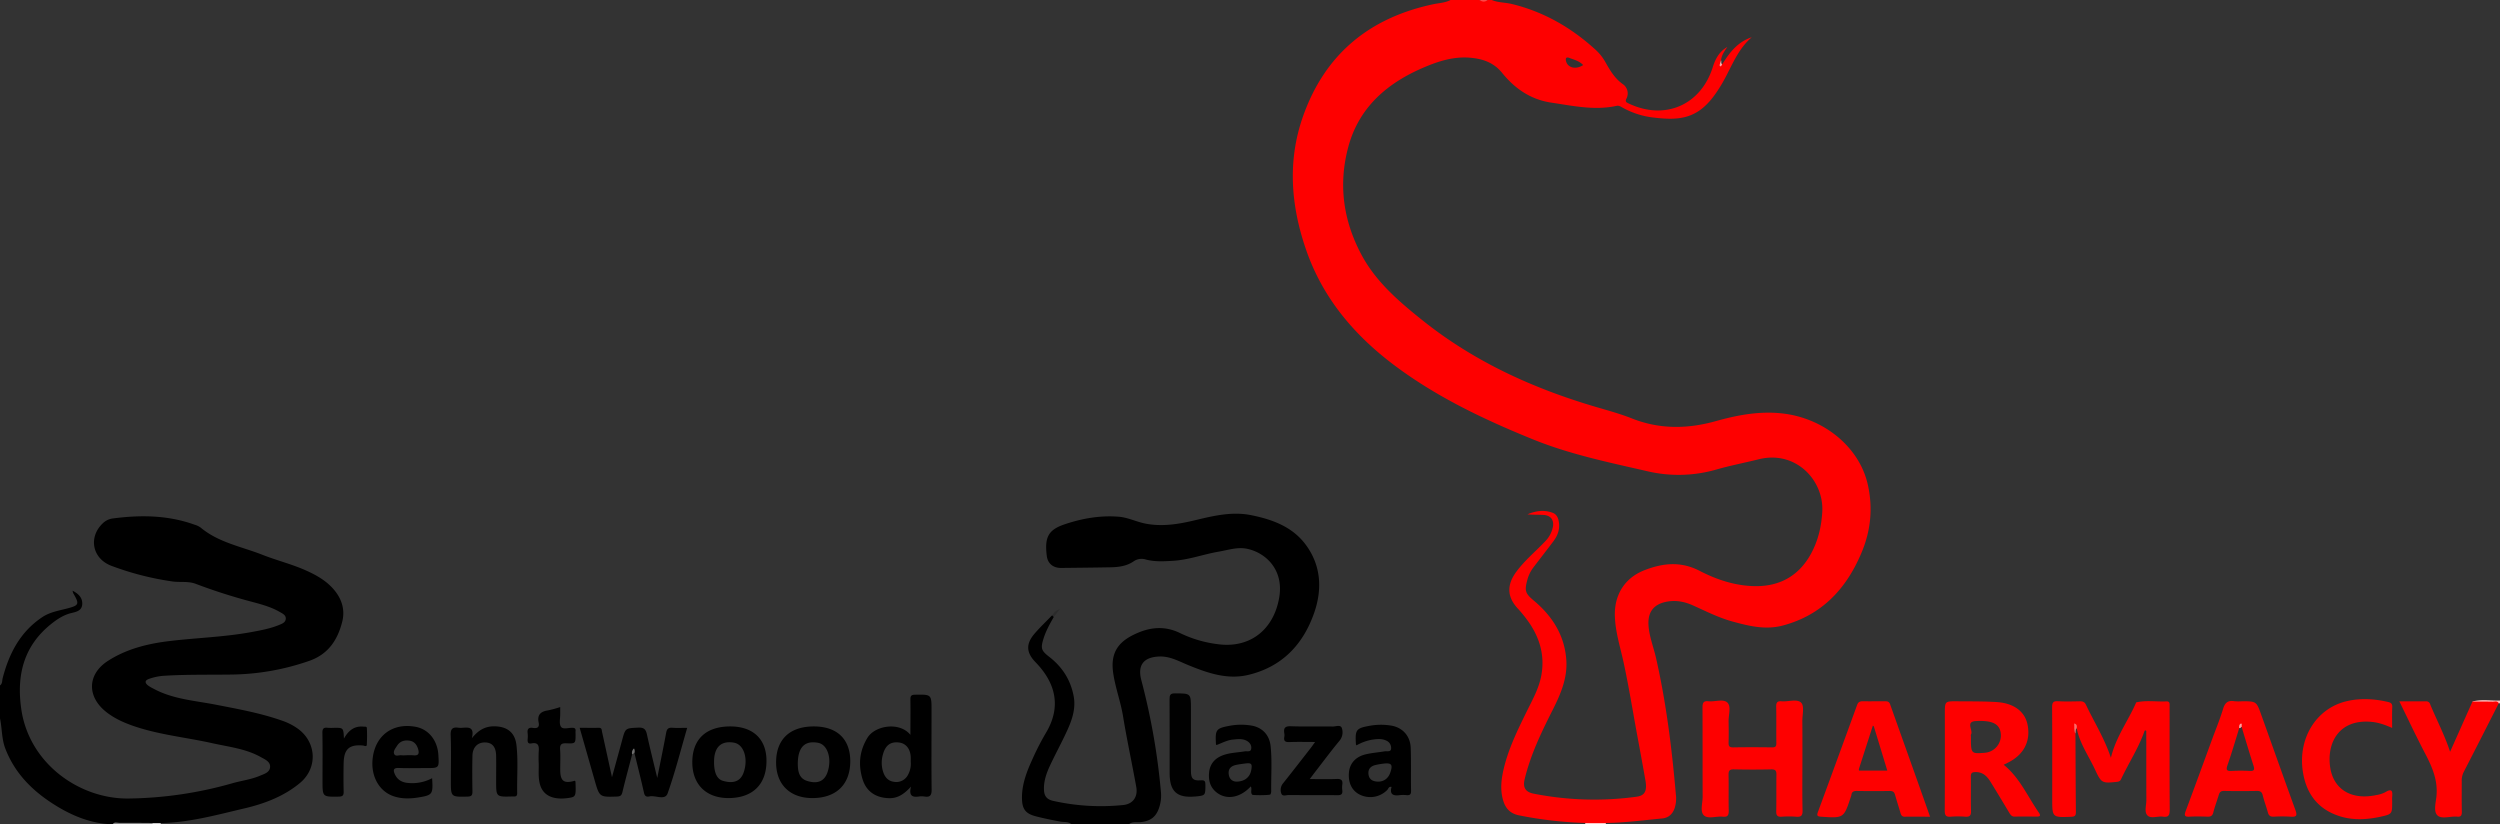 <?xml version="1.0" encoding="UTF-8"?> <svg xmlns="http://www.w3.org/2000/svg" viewBox="0 0 1820 600"><rect x="0" y="0" width="1820" height="600" fill="#333333" stroke="none"/> <defs> <style>.cls-1{fill:#fe0000;}.cls-2{fill:gray;}.cls-3{fill:#feb7b7;}.cls-4{fill:#fec2c2;}.cls-5{fill:#fe4646;}.cls-6{fill:#c4c4c4;}.cls-7{fill:#010101;}.cls-8{fill:#2b2b2b;}.cls-9{fill:#6f6f6f;}.cls-10{fill:#fe6b6b;}.cls-11{fill:#fea7a7;}.cls-12{fill:#fefdfd;}.cls-13{fill:#fea0a0;}</style> </defs> <title>brentwood</title> <g id="Слой_2" data-name="Слой 2"> <g id="Слой_1-2" data-name="Слой 1"> <path class="cls-1" d="M1359.57,352c-6.45-27.13-32.46-48-62.77-51.1-16.45-1.7-32.22,1.35-47.77,5.7-20.68,5.78-40.87,6-61.08-2-8.63-3.43-17.67-5.85-26.59-8.49-45.69-13.5-88.38-33-125.82-62.94-17.35-13.88-34.14-28.21-44.75-48.39-13-24.68-16.44-50.58-9.35-77.4,7.72-29.2,28.36-46.9,55.19-58.32,10.61-4.52,21.48-8,33.33-7.06,9.31.75,17.4,3.43,23.59,11.07,9.28,11.44,20.74,19.41,35.81,21.65,15.78,2.34,31.44,5.85,47.48,2.35,1.69-.37,2.95.47,4.2,1.18a60.23,60.23,0,0,0,22.66,7.32c11.8,1.37,23.67,2.07,34.1-5.56,6.32-4.62,10.72-10.83,14.77-17.37,7.39-11.94,11.51-25.95,22.71-35.52-10.29,3.34-16.23,11.2-21.54,19.75-2.25-.42-1-1.82-.82-2.92.35-3.78,2.5-6.73,4.58-9.75-5.79,3.28-8.67,8.51-10.58,14.63-8.69,27.72-34.91,39-61.16,26.54-1.76-.83-2.81-1.3-1.75-3.5a8.2,8.2,0,0,0-2.72-10.71c-5.94-4.26-9.31-10.19-12.75-16.27a36,36,0,0,0-7.21-8.89c-17.5-15.91-37.41-27.39-60.55-33.05C1095.88,1.71,1090.71,2,1086,0h-3a7.62,7.62,0,0,1-6,0h-21c-3.81,2-8.13,2.18-12.21,3C997,12.83,964.58,39.38,948.6,84.71c-11.37,32.23-8.89,64.6,2,96.45,12.22,35.92,35.67,63.41,65.79,85.74,30.58,22.67,64.65,38.78,99.69,53,26.91,10.91,55.3,16.75,83.5,23.23a99.34,99.34,0,0,0,50.3-1.41c10.08-2.87,20.37-4.85,30.52-7.38,27-6.7,47.51,15.45,46.22,38.18-.62,10.8-3,21-8.19,30.57-8.74,16-22.55,23.76-40.4,23.63-14.34-.12-28-4.58-40.59-11.09-13.77-7.15-26.82-5.77-40.32-.5-14.6,5.71-22.11,18.25-21.49,33.83.46,11.47,3.93,22.17,6.33,33.19,3.85,17.7,6.69,35.63,10,53.46,2,10.8,4,21.59,5.89,32.4,1.4,7.87-.44,11.22-6.41,12a227,227,0,0,1-75-2.24c-5.92-1.18-7.93-4.52-6.5-10.46,4.3-17.93,12.26-34.34,20.51-50.69,5.63-11.15,10.63-22.77,9.86-35.64-1.09-18.2-10.11-32.41-23.84-43.87-6-5-6.7-7.1-4.64-14.68a26,26,0,0,1,4.23-9c4.92-6.5,10-12.93,14.86-19.44,3-4,4.68-8.43,4-13.51-.39-3.1-1.46-6-4.63-7.18-6.26-2.34-12.37-1.39-18.31,1.14,4,.41,8,.19,12,.47,5.14.35,7.59,4,6.45,9a20.37,20.37,0,0,1-5,9.61c-7.14,7.65-15.35,14.26-21.61,22.79-6.9,9.41-6.74,18,.82,26.36a100,100,0,0,1,8.18,10.08c8,11.5,11.78,24,9.4,38.19-1.63,9.74-6.38,18.13-10.63,26.76-6.76,13.72-13.51,27.43-17,42.46-1.67,7.22-2.45,14.48-.53,21.74,1.64,6.18,5,10.4,12,11.72a290.6,290.6,0,0,0,48,5.51,66.13,66.13,0,0,0,15.08,0c13.67-.15,27.2-2,40.78-3.28,4.66-.43,7.56-3,9.16-7.31a23.41,23.41,0,0,0,.93-10.37c-2.89-33.34-7-66.49-14.43-99.19-1.8-7.94-4.95-15.59-5.47-23.79-.64-10,4.1-15.63,13.91-17.27,6.51-1.08,12.54.17,18.44,2.81,9.39,4.21,18.58,8.91,28.57,11.67,12.08,3.33,24.19,6.33,36.79,3C1326,447.93,1343.9,429,1355,402.8,1362,386.42,1363.71,369.42,1359.57,352ZM1142.51,42.17c3.48,1.36,7.27,2.21,10,5.17-5.07,3.49-11.06,2.13-12.39-2.66C1139.54,42.53,1140.09,41.23,1142.51,42.17Z"></path> <path d="M0,499c1.84-1.32,1.47-3.49,1.94-5.3,4.68-18,12.82-33.77,28.87-44.44,5.43-3.61,11.7-4.64,17.78-6.21,9-2.33,9.43-3.13,4.74-11.16a9.55,9.55,0,0,1-.49-1.86c4.55,2.36,7.44,5.37,7,10.18-.42,4.2-3.92,5.16-7.54,6-5.79,1.31-10.69,4.54-15.24,8.2-20,16.1-25.08,37.44-21.58,61.77,5.73,39.88,42.65,65.72,78.41,65.14a287.85,287.85,0,0,0,75.22-11.09c6.69-1.92,13.71-2.74,20.16-5.49,3.13-1.33,7.27-2.45,7.37-6.55.09-3.74-3.68-5.3-6.53-6.9C179,545,166.45,543.73,154.32,541c-18.64-4.15-37.78-6-56-12.09-7.58-2.55-14.87-5.7-21.19-10.76C63.08,506.91,63.59,490.66,78.77,481c12.78-8.17,27.16-12,42.13-14,20.94-2.7,42.12-3.07,62.93-7,6.55-1.22,13.08-2.45,19.27-5,2.11-.87,4.67-1.71,4.94-4.4s-2.21-3.87-4.2-5c-6.24-3.64-13.16-5.54-20-7.37a407.64,407.64,0,0,1-41.25-13.16c-5.69-2.18-11.53-.93-17.27-1.8A210.7,210.7,0,0,1,81,411.88c-14.12-5.42-16.86-21.3-5.69-31.37a12.9,12.9,0,0,1,7.17-3.12c20-2.59,39.81-2.38,59.08,4.56a14.67,14.67,0,0,1,4.49,2.11c13.15,11,29.91,13.86,45.22,19.92,10.17,4,20.87,6.63,30.9,11.06,8.12,3.59,15.81,7.88,21.5,14.92,5.42,6.71,7.6,14.38,5.42,22.87-3.39,13.21-10.16,23.42-23.86,28.25a177.92,177.92,0,0,1-57.21,10c-16.15.21-32.3-.11-48.43.87a40.49,40.49,0,0,0-11.17,2.3c-3,1.08-3.07,2.76-.81,4.65a23.15,23.15,0,0,0,3.81,2.29C125.61,509,141.61,510,157.05,513c16.63,3.25,33.31,6.23,49.33,12a44.24,44.24,0,0,1,9.32,4.71c14.72,9.62,16.15,29.14,2.59,40.37-11.76,9.74-25.89,15.05-40.47,18.46-20,4.69-40,10.29-60.79,10.65-2.09.73-4.25.2-6.37.36-9.55.31-19.13-.64-28.67.52H81c-15.36-.69-29-6.38-41.77-14.49-15.81-10-28.47-22.72-35.36-40.62C1.12,537.75,1.55,530.24,0,523Z"></path> <path d="M780,600c-2.27-2-5.21-1.38-7.84-1.85-6-1.08-12-2.31-18-3.85-7-1.82-9.83-4.77-10.13-12.07-.43-10.59,3.31-20.22,7.6-29.6a189.32,189.32,0,0,1,9.75-19c11.38-18.92,7.3-36.27-7.48-51.5-6.86-7.07-7.19-13.34-.71-20.88,4-4.64,8.47-8.87,12.73-13.29,1-.19,1.48.17,1.2,1.24-2.86,5-5.7,10.1-7.44,15.7-2.18,7-1.71,8.73,4.05,13.18,9.46,7.3,15.56,16.64,17.86,28.49,1.68,8.65-.81,16.56-4.19,24.17-4,8.94-8.75,17.51-12.9,26.37-2.54,5.42-4.59,11.07-4.51,17.23.06,4.62,1.54,7.55,6.74,8.7a158.86,158.86,0,0,0,51.08,3c6.83-.71,10.71-5.8,9.39-13.15-3.08-17.18-6.81-34.25-9.63-51.48-1.75-10.68-5.63-20.76-7.18-31.54-2.25-15.63,4.57-23.39,17.55-29,10.3-4.49,20.67-5.17,31.26.07A87.6,87.6,0,0,0,886.82,469c23.35,3.06,40.51-10.75,44.46-34.05,3.48-20.54-10.18-32.68-23.42-35.43-7-1.46-13.83.92-20.68,2.09-11.13,1.91-21.83,6-33.19,6.65-6.64.41-13.31.81-19.86-.94a10.17,10.17,0,0,0-8.94,1.4c-5,3.41-10.81,4.16-16.68,4.27-12,.22-24,.34-36,.47-5.66.06-9.72-3.05-10.44-8.67-1.77-13.82,1.2-19.12,13-23.1,12.75-4.29,25.78-6.57,39.24-5.53,6.67.51,12.74,3.63,19.23,4.95,12.55,2.55,24.81.43,37-2.51,13.28-3.19,26.62-6.33,40.38-3.54,15.27,3.09,29.79,8.33,39.49,21.28,11.24,15,12.32,32.2,6.44,49.41-8,23.32-23.42,39.65-48,45.56-15.3,3.67-29.56-1.3-43.54-7-6.9-2.79-13.41-6.64-21.28-6.37-11.42.39-16.09,6.21-13.14,17.27a486.28,486.28,0,0,1,14.28,81.46A27.56,27.56,0,0,1,844,587.51c-2.2,7.09-6.3,10.24-13.64,11-2.81.31-5.88-.59-8.4,1.45Z"></path> <path class="cls-2" d="M82,600c1.34-1.91,3.32-.93,5-.94,8-.08,16.07,0,24.1.08q.42.32.25.6T111,600Z"></path> <path class="cls-3" d="M1820,512a9.06,9.06,0,0,1-.91,0c-5.05.93-10.15.46-15.23.39-1.47,0-3-.24-3.93-1.63,6.62-2,13.38-.53,20.07-.79Z"></path> <path class="cls-4" d="M1154,599.14l15.08,0a2.08,2.08,0,0,0,0,.88h-15A3.63,3.63,0,0,0,1154,599.14Z"></path> <path class="cls-5" d="M1083,0c-2,1.69-4,1.4-6,0Z"></path> <path class="cls-6" d="M111,600a2.77,2.77,0,0,1,.06-.87h6a1.67,1.67,0,0,0,0,.88Z"></path> <path d="M460.21,549.17c-2.39,9.16-4.89,18.3-7.09,27.5-.58,2.44-1.55,3.14-4,3.22-12.69.41-12.69.48-16.26-12L422,529.85c4.9,0,9.46.05,14,0,2.34,0,2,1.75,2.32,3.09,2.33,10.54,4.62,21.09,7.2,32.87,2.66-9.7,5.06-18.3,7.37-26.93,2.42-9,2.4-8.7,11.83-9.17,4.47-.22,5.53,1.65,6.33,5.32,2.19,10,4.7,19.92,7.42,31.32,2.38-11.92,4.55-22.32,6.46-32.75.51-2.79,1.45-4,4.48-3.8,3.44.28,6.93.06,10.87.06-4.74,16.27-8.76,32.24-14.24,47.68-1.94,5.46-8.82,1.21-13.32,2.26-1.91.45-3.31-.05-3.88-2.57-2.16-9.73-4.62-19.38-7-29.07a2,2,0,0,1-.07-2.77C460.87,546.47,460.79,547.93,460.21,549.17Z"></path> <path d="M678.16,517.4c0-12,0-11.84-12-11.65-3.11,0-3.42,1.24-3.38,3.81.13,8.11,0,16.22,0,25.43-7.82-9.74-25.79-6.92-31.3,2.16-5.89,9.71-6.73,19.68-3.53,30.14,2.76,9,9.69,13.5,19.12,13.78,6.52.2,11.15-3,16.16-8.45-1.79,6.81,1.06,7.91,5.7,7.24a13.68,13.68,0,0,1,4,0c4,.64,5.35-.68,5.29-5C678,555.71,678.16,536.55,678.16,517.4Zm-17.23,46.85a9.5,9.5,0,0,1-10,4.92c-4.14-.49-6.52-3.14-7.82-6.72a21.66,21.66,0,0,1-.2-13.69c1.84-6.35,5.6-9,11.67-8.2,5,.63,8.19,4.7,8.44,10.64.05,1,0,2,0,3.41A16.6,16.6,0,0,1,660.93,564.25Z"></path> <path d="M531.64,528.84c-17.7,0-27.65,9.39-27.64,26.1,0,16.06,10,26,26.19,26.06,17.7,0,27.85-9.9,27.81-27.14C558,538.07,548.24,528.84,531.64,528.84Zm9.71,33.6c-2.49,7-8.26,8-15.09,6-4.52-1.33-6.46-6.24-6.43-13.88,0-10.42,4.92-15.31,13.92-14a12.23,12.23,0,0,1,1.46.31C541.9,542.79,544.73,552.91,541.35,562.44Z"></path> <path d="M592.48,528.84c-17.57,0-27.52,9.5-27.48,26.25,0,16,10.12,25.9,26.34,25.91,17.42,0,27.61-9.86,27.66-26.8C619,538.08,609.39,528.84,592.48,528.84Zm9.92,33.44c-2.51,7.26-8.25,8.38-15,6.17-6.22-2-6.51-8.1-6.61-12.18,0-12,4.77-16.93,13.75-15.68a12.85,12.85,0,0,1,1.94.4C602.91,543,605.62,553,602.4,562.28Z"></path> <path d="M343.52,537.42c5.14-6.41,10.36-8.87,17-8.65,8.91.3,14.42,4.63,15.46,13.66,1.33,11.6.29,23.29.54,34.94,0,1.59-.49,2.58-2.28,2.46-.5,0-1,0-1.5,0-11.55.32-11.55.32-11.55-11.14,0-6.16.09-12.33,0-18.49-.13-6.53-2.88-9.67-8.18-9.71s-8.94,3.52-9.07,9.7c-.19,8.66-.15,17.32,0,26,0,2.77-.69,3.67-3.59,3.73-12.13.27-12.13.37-12.13-11.64,0-11,.29-22-.13-33-.19-4.85,1.52-6.12,5.83-5.48a14.09,14.09,0,0,0,3,0C341.14,529.53,345.51,529.09,343.52,537.42Z"></path> <path d="M290.29,559.09c6.65.27,13.31.07,20,.07,9.43,0,9.43,0,8.84-9.62-.65-10.61-7.16-18.66-16.5-20.41-16.88-3.16-29.7,6.46-31.39,23.55C270,565.17,276,576,286.4,579.61c5.8,2,11.85,1.93,17.76,1,10.87-1.73,11.17-2.33,10.42-14.09A30.49,30.49,0,0,1,297.27,570c-4.48-.31-8-2.2-9.86-6.45C286.21,560.8,286.23,558.92,290.29,559.09ZM289,543c2.14-3.37,5.33-4.33,9-3.81,3.5.5,5.37,2.76,6.38,6.11s.24,5-3.56,4.55a52.31,52.31,0,0,0-5.46,0,18.5,18.5,0,0,1-3,0c-1.83-.29-4.41,1.14-5.36-.93S287.83,544.86,289,543Z"></path> <path d="M1027,544.48c-.33-8.87-6.1-15.08-14.69-16.32a45.88,45.88,0,0,0-14.42.08c-10.78,1.87-11.45,2.84-10.76,13.69,0,.13.13.25.39.71A35.09,35.09,0,0,1,999,538.47c3.46-.48,7-.9,10.27.72a5.78,5.78,0,0,1,3.43,6.13c-.38,2.25-3,1.36-4.68,1.65-4.57.78-9.25,1.1-13.75,2.17-7.41,1.76-11.68,6.66-12.25,13.3-.67,7.77,2.51,13.79,8.66,16.4A17.24,17.24,0,0,0,1010,575c.79-.82,1-2.61,3.06-2.13-1.56,5.46,1.17,6.67,5.92,6a22.41,22.41,0,0,1,5,0c2.23.18,3.31-.39,3.27-3C1027.06,565.43,1027.37,554.94,1027,544.48Zm-14.87,18c-1.46,4.19-4.66,6.55-8.88,6.55-3.67-.09-6.56-1.39-7-5.44-.43-3.74,1.68-5.87,5.18-6.68a52.49,52.49,0,0,1,5.85-1C1013.08,555.23,1014.14,556.67,1012.12,562.48Z"></path> <path d="M925,543.15c-.86-8.27-6.27-13.78-14.35-15a45.62,45.62,0,0,0-14.93.12c-10.56,1.94-11.12,2.8-10.49,13.54,0,.13.14.25.36.6,3.94-1.44,7.73-3.62,12.06-4,3.31-.31,6.68-.81,9.79.8,2.41,1.24,3.94,3.47,3.4,6.12-.46,2.32-3,1.39-4.67,1.66-5.55.94-11.29.94-16.6,3.12-5.57,2.28-8.83,6.45-9.37,12.43s1,11.22,6.18,14.88c7.2,5.06,16.71,3.16,24.2-4.91,1.09,1.93-.49,4.28,1,6,.5.6,12.9.46,13.26-.16a4.75,4.75,0,0,0,.6-2.3C925.28,565.1,926.17,554.09,925,543.15Zm-14.16,17.71c-.87,4.76-4.62,8.09-10.62,8.16-2.18,0-5.13-1.11-5.69-5.25s1.71-6.13,5.39-6.92c2.09-.45,4.22-.72,6.35-1C911.13,555.22,911.77,555.94,910.88,560.86Z"></path> <path d="M957.39,540.16c-6.73,0-12.66-.17-18.57.07-3,.12-4.41-.58-3.84-3.78a7.46,7.46,0,0,0,0-2.49c-.66-4,.54-5.42,4.92-5.25,10.14.38,20.31,0,30.46.2,2.23,0,5.65-1.55,6.54,1.23a9.58,9.58,0,0,1-1.9,9.31c-6.14,7.43-11.9,15.18-17.8,22.81-1.08,1.4-2.13,2.81-3.72,4.91,7.13,0,13.39.19,19.63-.08,3.34-.14,4.55.91,4.08,4.18a15.12,15.12,0,0,0,0,4c.36,2.84-.75,3.68-3.6,3.64-11.82-.15-23.64,0-35.46-.12-1.82,0-4.51,1.22-5.33-1.1a7.57,7.57,0,0,1,1.31-7.49c6.76-8.44,13.36-17,20-25.52C955.11,543.42,956,542.1,957.39,540.16Z"></path> <path d="M407.83,514.74c0,2,0,3.48,0,5,.06,3.16-.94,7,.52,9.28s5.55.7,8.47.81c1.83.07,2.33.76,2.19,2.4-.07.83,0,1.66,0,2.5,0,6.45,0,6.67-6.53,6.4-3.65-.16-5,.71-4.73,4.6.37,5,.05,10,.1,15,.07,8,2.8,9.93,10.68,7.62.15.26.41.52.42.78.41,10.71.27,11-5.22,11.81-11.27,1.62-18.44-1.86-20.66-10-1.34-4.9-.8-9.92-.88-14.9a89.6,89.6,0,0,1,0-9c.35-4.09-.31-6.83-5.39-5.83-2.3.45-2.84-.92-2.68-2.94a21.2,21.2,0,0,0,0-4.49c-.41-3,.67-4.37,3.81-3.87s4.94-.36,4.21-3.89c-1.15-5.56,1.41-8.07,6.72-8.84A80.83,80.83,0,0,0,407.83,514.74Z"></path> <path class="cls-7" d="M867,535.22c0,8.65,0,17.3,0,26,0,5.65,1.51,7.29,7.11,6.85,3.27-.26,3.42,1,3.42,3.57,0,7.47,0,7.56-7.55,8.23-13.16,1.17-18.48-3.68-18.48-16.92,0-18,.06-35.94-.06-53.91,0-3.05.49-4.29,4-4.27,11.57.06,11.57-.11,11.57,11.52Q867,525.74,867,535.22Z"></path> <path d="M250.39,537.69c3.62-6.48,8.09-9.33,14.41-8.69.92.09,2.25-.3,2.29,1.14a119.22,119.22,0,0,1-.05,12c-.13,1.74-1.85.67-2.86.58-9.87-.84-13.74,2.57-14,12.66q-.24,10.47,0,20.94c.08,2.86-.86,3.57-3.65,3.62-11.74.17-11.74.27-11.74-11.43s.13-23.28-.08-34.91c-.06-3.17.89-4.16,3.9-3.76a39,39,0,0,0,5,0C250,529.84,250,529.84,250.39,537.69Z"></path> <path class="cls-8" d="M767.12,449.2l-1.2-1.24c1.18-1.64,2.22-3.45,5.68-4.51Z"></path> <path class="cls-9" d="M460.21,549.17a4.1,4.1,0,0,1,1.36-4.31,4.11,4.11,0,0,1,.29,3.28Z"></path> <path class="cls-1" d="M1561.25,532.1c-4.33,12.4-11.59,23.38-17.13,35.18-.67,1.43-1.65,1.76-3.1,1.92-10.52,1.1-11.25,1-15.73-8.71-4.64-10-11.22-19.18-13.48-30.26-.35-.16-.55-1.58-1-.3a5.08,5.08,0,0,0,.12,4.13c.09,19,.15,38,.32,57,0,2.44-.47,3.43-3.24,3.54-14,.56-14,.66-14-13.22,0-22.16.07-44.31-.08-66.46,0-3.42.77-4.65,4.35-4.43,5.31.32,10.66.15,16,.05,2.05,0,3.35.52,4.29,2.52,5.93,12.6,13.51,24.42,18.16,38.64,3.59-15.19,12.66-27,18.42-40.37,7.34-1.7,14.78-.34,22.17-.73,1.41-.07,2.11.71,2.15,2.12,0,1,0,2,0,3,0,24.61-.07,49.21.08,73.82,0,3.75-.75,5.64-4.88,5-3.88-.57-8.87,1.76-11.43-1-2.3-2.51-.68-7.32-.7-11.11-.09-16.46,0-32.92-.07-49.38,0-.43.23-1-.45-1.24C1561.73,531.65,1561.47,531.76,1561.25,532.1Z"></path> <path class="cls-1" d="M1484.3,591.6c-8.22-11.76-13.87-25.38-25.62-34.86l3.14-1.56c11.41-5.65,16.52-15.38,14.32-27.24-1.81-9.74-9.79-16-22.43-16.83-9.62-.61-19.28-.48-28.93-.57-8.94-.08-8.94,0-8.94,8.69,0,23.64.07,47.28-.08,70.91,0,3.48.88,4.72,4.41,4.41a66.67,66.67,0,0,1,10.48,0c3.21.23,4.36-.75,4.26-4.15-.24-8.31,0-16.64-.13-25-.05-2.71.92-3.3,3.46-3.33,5.21-.06,8.28,3,10.73,6.9,4.64,7.48,9.16,15,13.69,22.59,1,1.61,1.82,3,4.12,2.94,5.32-.14,10.65-.07,16,0C1485.2,594.5,1485.79,593.74,1484.3,591.6ZM1445.17,548c-10.34.82-10.34.82-10.34-11.72,0-.5-.19-1.11,0-1.48,1.91-3.07-4.29-9.47,3.64-9.87,12.56-.65,17.69,2.36,18.15,9.77A12.68,12.68,0,0,1,1445.17,548Z"></path> <path class="cls-1" d="M1312.16,553c0,12.32-.18,24.65.1,37,.09,3.9-1.15,4.89-4.77,4.57a68.1,68.1,0,0,0-10.48,0c-3.11.21-4-1-3.91-4,.18-8.82,0-17.65.13-26.47.06-3-.65-4.06-3.84-4-9,.22-18,.2-27,0-3-.06-4.07.75-4,3.88.19,8.65-.07,17.32.13,26,.08,3.3-.61,5-4.32,4.57-4.73-.54-10.87,2-13.89-1.08-2.76-2.85-.77-8.88-.79-13.5-.08-21.65,0-43.29-.1-64.94,0-3.37.73-4.93,4.37-4.52,4.73.53,10.89-2,13.87,1.11,2.72,2.87.66,8.89.76,13.52.11,5.16.13,10.33,0,15.48-.07,2.5.55,3.51,3.29,3.47,9.49-.16,19-.14,28.47,0,2.5,0,3-.86,3-3.16-.11-8.82.08-17.65-.11-26.47-.07-3.07.89-4.21,3.95-3.93,4.9.46,11.3-2,14.29,1.09,2.37,2.48.77,8.83.8,13.47C1312.2,534.37,1312.16,543.69,1312.16,553Z"></path> <path class="cls-1" d="M1376,512.72c-.74-2.09-2.14-2.22-3.88-2.21-5.34,0-10.67.09-16,0-2.1,0-3.35.53-4.12,2.65q-14.24,39.11-28.61,78.14c-.9,2.44-.29,3.09,2.29,3.26,16.62,1.11,16.62,1.17,21.78-14.62a4.74,4.74,0,0,0,.32-.94c.21-2.54,1.64-3.22,4-3.18,8,.11,16,.15,24,0,2.31,0,3.25.83,3.82,2.86,1.22,4.32,2.61,8.59,3.87,12.89.49,1.67,1,3,3.21,3,6-.12,11.92,0,18.41,0C1395.3,566.81,1385.62,539.78,1376,512.72ZM1353.36,561a3.05,3.05,0,0,1-.09-1.11c3.38-10.57,6.8-21.14,10.19-31.67.25.23.62.41.71.68,3.25,10.61,6.47,21.22,9.78,32.1Z"></path> <path class="cls-1" d="M1671,589.51c-8.36-22.94-16.5-46-24.73-68.93-3.59-10.06-3.6-10.06-14.26-10.06a33.5,33.5,0,0,1-5.49-.05c-4.59-.75-6.77,1.09-8.12,5.56-2.19,7.31-5.12,14.39-7.76,21.56-6.46,17.62-12.87,35.26-19.46,52.84-1.24,3.3-.73,4.33,2.88,4.11,4.32-.26,8.67-.15,13,0,2.32.07,3.6-.56,4.23-3.05,1.1-4.34,2.69-8.54,4-12.84.6-2,1.57-2.9,3.87-2.85,8,.16,16,.14,24,0,2.44,0,3.51.78,4.11,3.18,1,4.19,2.61,8.24,3.72,12.41.62,2.34,1.75,3.26,4.2,3.16a100.09,100.09,0,0,1,12.49,0C1672.28,594.93,1672.38,593.3,1671,589.51Zm-33.29-28.28a119.75,119.75,0,0,0-13,0c-3.31.15-4.42-.39-3.13-4.09,3.12-8.93,5.76-18,8.59-27.06l1.69-1c2.85,9.37,5.62,18.77,8.61,28.1C1641.4,560.06,1641.36,561.46,1637.71,561.23Z"></path> <path class="cls-1" d="M1741.48,529.95c-5.17-2.29-9.82-3.93-14.84-4.41-24-2.32-33,15.48-30.22,33.36,2.55,16.07,15.8,23.73,33.51,19.91a21.15,21.15,0,0,0,6.62-2.12c5-3.09,5.31-.4,4.95,3.59-.1,1.16,0,2.33,0,3.5,0,8.73,0,8.94-8.52,10.81-9.52,2.08-19.28,2.69-28.68-.08-16.3-4.8-25.33-16.13-27.85-32.91-3.6-23.94,9.52-45.56,31.38-51,10.2-2.52,20.46-1.93,30.66.43,2,.47,3.17,1.2,3.08,3.61C1741.35,519.49,1741.48,524.31,1741.48,529.95Z"></path> <path class="cls-1" d="M1799.93,510.79c4.93,0,9.87-.06,14.8.06,1.48,0,3.37-.87,4.36,1.19-8.52,16.73-17,33.47-25.59,50.15a13.81,13.81,0,0,0-1.35,6.72c0,7.33-.1,14.66.07,22,.07,2.83-.8,4-3.64,3.59-.16,0-.33,0-.5,0-4.63-.24-10.54,1.9-13.54-.81s-1.4-8.9-.88-13.38c1.37-11.74-2.89-21.69-8.13-31.68-6.46-12.31-12.36-24.91-18.84-38.08h19.52a2.92,2.92,0,0,1,2.95,2.16c4.74,11.49,10.6,22.52,14.5,34.6Z"></path> <path class="cls-10" d="M1510.88,534.06c-1.26-2.32-.59-4.8-.88-7.37,2.32.58,2,2.1,1.81,3.54C1510.67,531.3,1511.39,532.83,1510.88,534.06Z"></path> <path class="cls-11" d="M1253.74,46.83c-.33.5-.59,1.34-1,1.42-.89.17-.85-.78-.75-1.28a28,28,0,0,1,.93-3.05C1253.36,44.84,1252.74,46.06,1253.74,46.83Z"></path> <path class="cls-12" d="M1631.87,529.08l-1.69,1C1630.55,529.41,1630.76,528.47,1631.87,529.08Z"></path> <path class="cls-13" d="M1631.87,529.08l-1.69,1c-.27-1.4,0-3,1.25-3.31C1632.28,526.56,1632,528.21,1631.87,529.08Z"></path> </g> </g> </svg> 